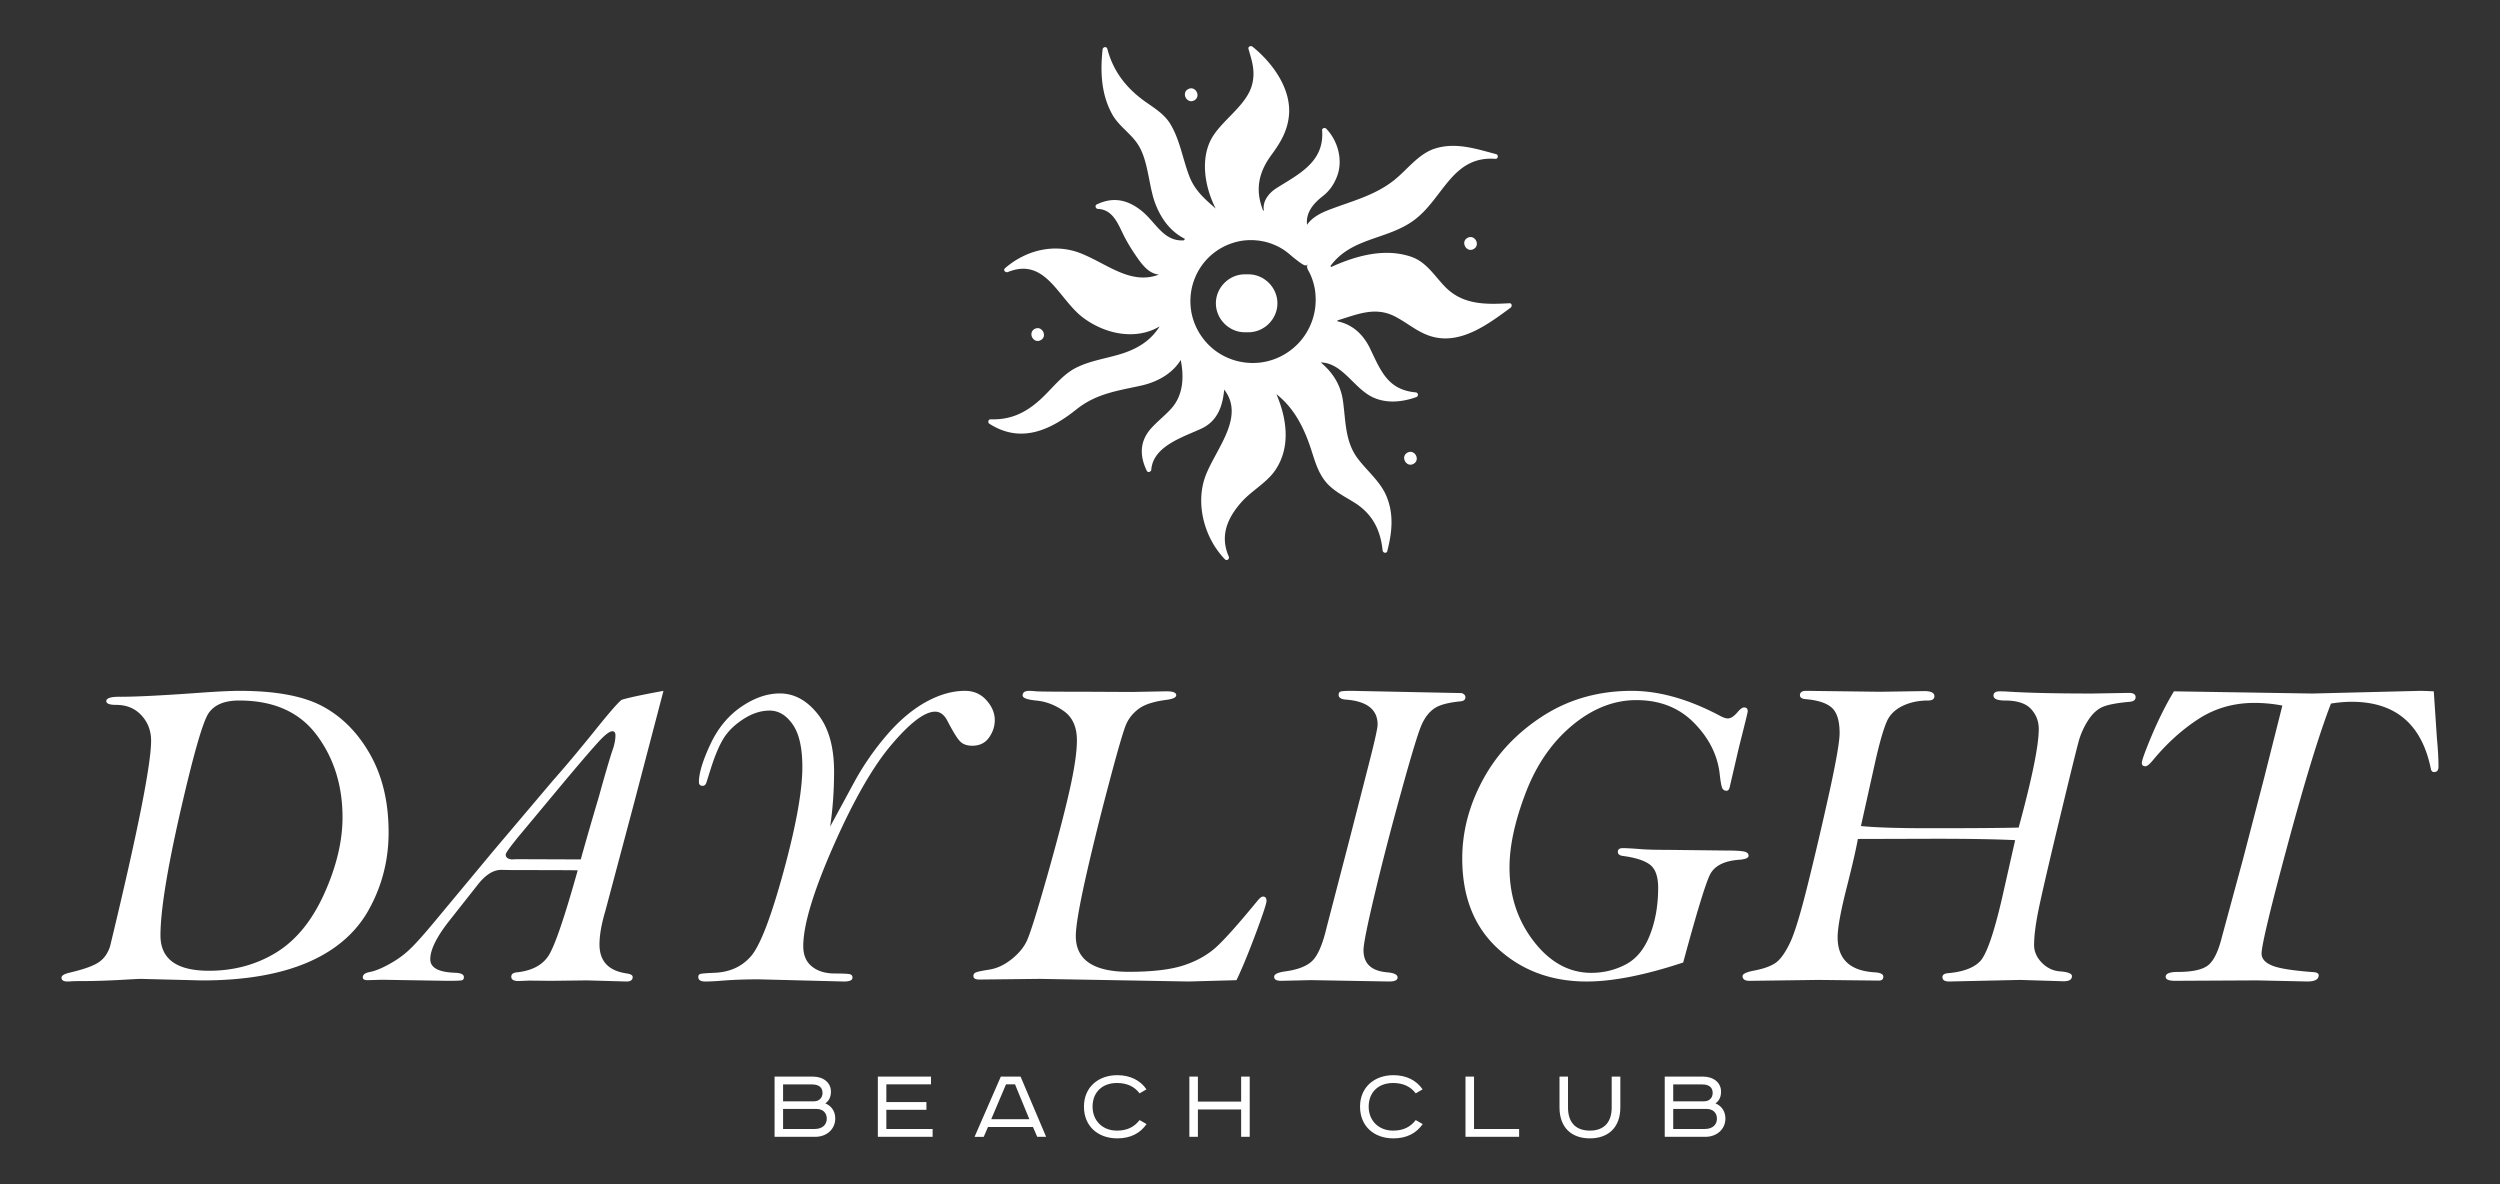 <svg xmlns:xlink="http://www.w3.org/1999/xlink" xmlns="http://www.w3.org/2000/svg" viewBox="0 0 596.079 282.422" width="596.079"  height="282.422" ><rect x="0" y="0" width="596.079" height="282.422" fill="#333333" stroke="none"/><path d="M193.776 256.693c2.546 0 4.345 1.429 4.345 3.583 0 1.3-.48 2.206-1.336 2.803 1.489.606 2.367 1.923 2.367 3.616 0 2.384-1.87 4.362-4.808 4.362h-9.659v-14.364h9.091zm-7.065 5.893h7.38c1.316 0 2.027-.936 2.027-1.973 0-1.118-.604-2.055-2.524-2.055h-6.883v4.028zm0 6.598h7.531c1.947 0 2.888-1.117 2.888-2.46 0-1.46-1.012-2.32-2.468-2.32h-7.95v4.78zM221.982 256.693v1.842h-10.65v4.238h9.558v1.845h-9.559v4.566h11.037v1.873h-13.062v-14.364h12.676zM243.333 256.693l6.1 14.364h-2.122l-1.017-2.339h-10.73l-1.014 2.34h-2.184l6.263-14.365h4.704zm-6.995 10.16h9.094l-3.424-8.318h-2.141l-3.529 8.317zM271.713 260.692c-1.192-1.585-2.93-2.472-5.404-2.472-3.526 0-5.808 2.242-5.808 5.64 0 3.326 2.359 5.714 5.808 5.714 2.52 0 4.164-.912 5.404-2.514l1.661.958c-1.497 2.156-3.785 3.404-6.977 3.404-4.597 0-7.95-2.885-7.95-7.562 0-4.65 3.427-7.506 7.95-7.506 3.062 0 5.48 1.22 6.958 3.378l-1.642.96zM285.615 256.693v5.97h10.311v-5.97h2.046v14.364h-2.046v-6.52h-10.31v6.52h-2.035v-14.364h2.034zM337.556 260.692c-1.195-1.585-2.935-2.472-5.407-2.472-3.529 0-5.814 2.242-5.814 5.64 0 3.326 2.363 5.714 5.814 5.714 2.523 0 4.164-.912 5.407-2.514l1.661.958c-1.506 2.156-3.788 3.404-6.986 3.404-4.606 0-7.954-2.885-7.954-7.562 0-4.65 3.431-7.506 7.954-7.506 3.068 0 5.48 1.22 6.96 3.378l-1.635.96zM351.455 256.693v12.491h10.75v1.873H349.42v-14.364h2.034zM373.863 256.693v7.375c0 3.294 1.605 5.506 5.224 5.506 3.557 0 5.192-2.212 5.192-5.506v-7.375h2.06v7.351c0 4.75-2.845 7.378-7.252 7.378-4.448 0-7.254-2.628-7.254-7.378v-7.35h2.03zM406.02 256.693c2.545 0 4.331 1.429 4.331 3.583 0 1.3-.462 2.206-1.325 2.803 1.475.606 2.368 1.923 2.368 3.616 0 2.384-1.873 4.362-4.806 4.362h-9.661v-14.364h9.092zm-7.073 5.893h7.379c1.325 0 2.028-.936 2.028-1.973 0-1.118-.6-2.055-2.521-2.055h-6.886v4.028zm0 6.598h7.534c1.958 0 2.89-1.117 2.89-2.46 0-1.46-1.017-2.32-2.47-2.32h-7.954v4.78z" fill="#FFFFFF"></path><g fill="#FFFFFF"><path d="M28.691 166.133c3.692 0 9.738-.298 18.107-.894 4.675-.347 8.136-.518 10.372-.518 8.723 0 15.384 1.271 19.998 3.82 4.608 2.552 8.336 6.39 11.198 11.54 2.861 5.154 4.29 11.277 4.29 18.401 0 6.492-1.52 12.552-4.582 18.169-3.045 5.617-7.914 9.876-14.596 12.77-6.687 2.894-15.123 4.346-25.314 4.346l-14.604-.369c-.381 0-1.8.071-4.238.212-3.662.206-6.856.308-9.585.308-1.357 0-2.243.021-2.663.056-.423.032-.746.047-.996.047-.945 0-1.412-.314-1.412-.934 0-.496.693-.897 2.09-1.21 3.215-.766 5.453-1.562 6.727-2.408 1.27-.83 2.197-2.106 2.758-3.823 6.518-26.975 9.785-43.325 9.785-49.047 0-2.375-.776-4.384-2.303-6.041-1.537-1.652-3.528-2.489-5.975-2.489-1.601 0-2.408-.294-2.408-.891 0-.734 1.125-1.076 3.351-1.045zm28.307.89c-3.457 0-5.865 1.006-7.252 3.008-1.38 2.006-3.634 9.892-6.788 23.664-3.13 13.76-4.699 23.547-4.699 29.34 0 5.621 3.857 8.424 11.573 8.424 5.962 0 11.317-1.46 16.05-4.366 4.727-2.915 8.539-7.593 11.442-14.04 2.893-6.433 4.343-12.495 4.343-18.179 0-7.577-2.052-14.113-6.148-19.606-4.104-5.498-10.274-8.246-18.521-8.246zM158.192 164.721l-7.024 26.813-6.875 25.823c-.896 3.016-1.355 5.635-1.355 7.846 0 3.964 2.151 6.263 6.454 6.89.971.141 1.46.425 1.46.854 0 .71-.489 1.074-1.46 1.074l-9.425-.265-8.645.102-5.102-.053-2.605.105c-1.14 0-1.71-.345-1.71-1.045 0-.614.468-.964 1.397-1.036 3.512-.385 6.007-1.695 7.478-3.956 1.474-2.255 3.794-9.043 6.964-20.356-.633-.04-5.786-.062-15.464-.062l-2.764-.051c-1.85 0-3.662 1.116-5.457 3.35l-7.099 8.998c-2.912 3.752-4.37 6.734-4.37 8.956 0 2.01 1.936 3.084 5.828 3.224 1.46.038 2.19.388 2.19 1.042 0 .423-.155.667-.473.751-.307.091-1.455.133-3.435.133l-15.526-.253-3.573.097c-.724 0-1.1-.23-1.1-.69 0-.609.525-1.024 1.562-1.235 1.292-.235 2.84-.848 4.63-1.84 1.812-.982 3.399-2.101 4.776-3.375 1.366-1.258 3.382-3.49 6.06-6.712l14.11-16.97 14.314-16.916c2.848-3.193 6.419-7.46 10.716-12.81 3.066-3.787 4.92-5.881 5.576-6.299 1.496-.481 4.806-1.194 9.947-2.134zm-19.722 40.194a875.478 875.478 0 0 1 4.293-14.853c1.693-6.128 2.866-10.072 3.502-11.84.31-1.083.478-2.046.478-2.884 0-.657-.246-.987-.738-.987-.556 0-1.433.604-2.639 1.828-1.211 1.224-4.2 4.673-8.966 10.357l-10.481 12.586c-2.23 2.705-3.341 4.24-3.341 4.634 0 .658.462 1.047 1.408 1.159l1.297-.055 15.187.055zM197.93 197.089l5.796-10.699a64.927 64.927 0 0 1 7.706-11.122c2.968-3.447 6.064-6.068 9.28-7.863 3.235-1.789 6.342-2.684 9.336-2.684 2.106 0 3.815.739 5.137 2.228 1.336 1.485 2.001 3.07 2.001 4.73 0 1.485-.45 2.88-1.374 4.175-.912 1.302-2.247 1.95-4.01 1.95-1.2 0-2.143-.322-2.807-.963-.68-.63-1.707-2.282-3.083-4.93-.76-1.486-1.74-2.228-2.942-2.228-2.485 0-5.955 2.621-10.4 7.856-4.444 5.227-9.063 13.295-13.863 24.18-4.784 10.878-7.186 18.838-7.186 23.865 0 2.108.67 3.713 2.015 4.813 1.34 1.101 3.101 1.671 5.275 1.713 2.278 0 3.58.068 3.933.201.347.14.512.405.512.776 0 .625-.659.934-2.017.934l-20.32-.518c-3.11 0-6.005.103-8.687.31-1.647.14-3.019.208-4.082.208-1.11 0-1.66-.359-1.66-1.09 0-.385.178-.62.513-.722.346-.099 1.403-.183 3.15-.256 3.7-.107 6.656-1.403 8.853-3.906 2.21-2.498 4.801-9.243 7.81-20.225 3.002-10.98 4.489-19.277 4.489-24.903 0-4.584-.756-7.98-2.292-10.182-1.536-2.214-3.375-3.312-5.515-3.312-2.062 0-4.131.662-6.203 1.993-2.067 1.328-3.648 2.847-4.726 4.565-1.088 1.732-2.128 4.194-3.134 7.402l-1.03 3.258c-.172.481-.467.725-.877.725-.585 0-.883-.309-.883-.93 0-2.073.893-5.03 2.69-8.896 1.79-3.858 4.252-6.86 7.372-9.002 3.125-2.14 6.2-3.202 9.227-3.202 3.411 0 6.426 1.628 9.016 4.882 2.618 3.26 3.918 7.838 3.918 13.736 0 4.589-.315 8.97-.937 13.133zM294.813 233.705l-11.413.316-35.464-.626-14.424.16c-.944 0-1.425-.282-1.425-.84 0-.389.195-.669.564-.848.37-.173 1.443-.4 3.237-.682 1.778-.283 3.52-1.077 5.202-2.4 1.689-1.316 2.919-2.764 3.687-4.342.766-1.578 2.373-6.664 4.815-15.25 2.433-8.58 4.24-15.49 5.419-20.72 1.177-5.231 1.758-9.215 1.758-11.962 0-3.155-1.031-5.467-3.1-6.95-2.074-1.464-4.268-2.31-6.574-2.526-2.174-.206-3.27-.615-3.27-1.215 0-.734.533-1.099 1.583-1.099.345 0 .888.034 1.628.108.732.066 4.894.106 12.475.106l10.417.052 8.209-.158c1.545 0 2.31.307 2.31.925 0 .548-.796.923-2.417 1.123-2.943.395-5.09 1.077-6.446 2.067-1.35.99-2.356 2.187-2.998 3.582-.65 1.395-2.077 6.278-4.284 14.659-2.219 8.365-4.058 15.897-5.56 22.584-1.48 6.688-2.238 11.16-2.238 13.41 0 5.686 4.223 8.532 12.633 8.532 5.648 0 10.048-.526 13.212-1.582 3.153-1.051 5.792-2.565 7.891-4.55 2.105-1.979 5.317-5.603 9.63-10.865.528-.632.942-.944 1.258-.944.562 0 .847.343.847 1.049 0 .594-.87 3.217-2.603 7.867-1.743 4.647-3.253 8.322-4.559 11.02zM348.54 165.256c.574.247.86.559.86.96 0 .607-.405.944-1.18 1.008-2.957.294-5.034.847-6.237 1.692-1.212.83-2.218 2.114-2.998 3.832-.778 1.731-2.399 7.002-4.824 15.812-2.448 8.807-4.562 16.98-6.362 24.53-1.8 7.547-2.697 12.034-2.697 13.462 0 3.198 1.883 4.968 5.65 5.281 1.65.145 2.476.55 2.476 1.227 0 .634-.678.961-2.036.961l-18.577-.327-7.16.165c-1.105 0-1.656-.314-1.656-.964 0-.607.86-1.028 2.56-1.27 3.168-.426 5.399-1.32 6.675-2.672 1.284-1.347 2.386-4.006 3.31-7.949l5.396-20.754 4.802-18.726c1.286-5.052 1.924-7.966 1.924-8.75 0-3.618-2.551-5.614-7.692-5.975-1.07-.105-1.6-.477-1.6-1.123 0-.42.168-.687.47-.792.325-.109 1.224-.163 2.687-.163l26.21.535zM401.327 229.492c-9.117 3.017-16.785 4.53-22.997 4.53-8.393 0-15.44-2.601-21.143-7.802-5.683-5.192-8.541-12.368-8.541-21.525 0-6.447 1.645-12.715 4.943-18.806 3.281-6.088 8.042-11.137 14.244-15.149 6.212-4.009 13.295-6.019 21.245-6.019 6.525 0 13.506 1.97 20.945 5.906.825.457 1.476.672 1.955.672.655 0 1.393-.46 2.21-1.384.691-.825 1.232-1.242 1.648-1.242.587 0 .88.312.88.932 0 .204-.697 3.057-2.087 8.54l-2.141 9.21c-.128.79-.406 1.187-.817 1.187-.484 0-.823-.218-1.036-.643-.198-.438-.412-1.574-.612-3.419-.52-4.468-2.546-8.502-6.102-12.12-3.553-3.619-8.142-5.432-13.769-5.432-5.366 0-10.464 2.018-15.304 6.043-4.837 4.033-8.535 9.4-11.09 16.108-2.563 6.708-3.843 12.624-3.843 17.77 0 6.76 1.936 12.632 5.81 17.632 3.873 4.99 8.444 7.476 13.692 7.476 2.911 0 5.647-.662 8.205-2 2.547-1.34 4.473-3.685 5.782-7.061 1.31-3.35 1.952-7.09 1.952-11.206 0-2.67-.64-4.507-1.927-5.507-1.279-.993-3.449-1.696-6.508-2.104-.786-.103-1.177-.435-1.177-.984 0-.58.391-.875 1.177-.875.826 0 2.105.073 3.868.203 1.43.14 3.66.209 6.687.209l13.834.157c2.236 0 3.714.074 4.474.232.76.15 1.134.488 1.134 1 0 .55-.778.873-2.32.976-3.54.283-5.805 1.446-6.865 3.506-1.039 2.055-3.181 9.049-6.406 20.989zM443.706 196.95c3.3.35 8.752.526 16.332.526 10.69 0 17.772-.057 21.277-.158 3.192-11.742 4.792-19.577 4.792-23.502 0-1.85-.626-3.447-1.864-4.787-1.248-1.338-3.32-2.003-6.192-2.003-1.832 0-2.736-.393-2.736-1.181 0-.677.505-1.007 1.496-1.007.464 0 1.019.011 1.668.048 4.987.325 11.798.472 20.45.472l8.656-.147c1.068 0 1.61.336 1.61 1.015 0 .673-.503 1.042-1.499 1.115-2.886.254-4.975.648-6.274 1.175-1.303.542-2.461 1.579-3.48 3.127-1.004 1.55-1.755 3.166-2.242 4.835-.475 1.671-2.128 8.365-4.94 20.061-2.81 11.7-4.478 18.982-4.993 21.83-.525 2.85-.777 5.163-.777 6.947 0 1.568.624 2.977 1.864 4.248 1.25 1.252 2.716 1.947 4.385 2.046 1.85.148 2.778.521 2.778 1.133 0 .82-.661 1.223-1.978 1.223l-10.361-.322-16.937.377c-1.067 0-1.606-.345-1.606-1.04 0-.559.454-.863 1.334-.942 3.607-.317 6.158-1.277 7.68-2.876 1.5-1.61 3.223-6.536 5.153-14.806l3.17-14.04c-4.839-.23-11.219-.331-19.145-.331l-18.356.052c-.46 2.566-1.328 6.32-2.582 11.262-1.5 5.86-2.243 9.92-2.243 12.157 0 5.228 2.925 8.016 8.804 8.375 1.393.072 2.09.424 2.09 1.043 0 .621-.356.929-1.067.929l-14.38-.16-16.453.221c-1.107 0-1.663-.389-1.663-1.122 0-.537.94-.985 2.835-1.34 2.384-.462 4.127-1.125 5.252-1.972 1.087-.871 2.19-2.442 3.278-4.747 1.086-2.308 2.495-6.93 4.213-13.891 1.73-6.95 3.414-14.184 5.08-21.695 1.651-7.508 2.483-12.281 2.483-14.312 0-2.892-.61-4.894-1.834-6.022-1.24-1.12-3.314-1.81-6.237-2.059-.923-.07-1.384-.387-1.384-.94 0-.693.5-1.044 1.491-1.044l17.69.223 10.469-.163c1.603 0 2.409.411 2.409 1.23 0 .674-.512 1.015-1.513 1.015-2.054 0-3.93.359-5.593 1.067-1.675.72-2.939 1.724-3.778 3.048-.831 1.316-1.856 4.574-3.065 9.772l-3.567 16.036zM555.775 167.754c-2.77 7.167-6.216 18.416-10.35 33.74-4.135 15.336-6.192 23.951-6.192 25.87 0 1.213.84 2.165 2.5 2.853 1.667.697 4.967 1.213 9.896 1.573.814.067 1.223.315 1.223.736 0 .996-.904 1.492-2.72 1.492l-11.955-.262-19.57.1c-1.494 0-2.243-.316-2.243-.951 0-.786.98-1.167 2.936-1.167 3.506 0 5.924-.552 7.255-1.644 1.333-1.108 2.42-3.401 3.268-6.875l4.952-18.262 5.054-19.424 4.36-17.299a34.691 34.691 0 0 0-6.699-.638c-4.969 0-9.433 1.3-13.384 3.883-3.959 2.589-7.576 5.881-10.872 9.887-.748.886-1.306 1.337-1.7 1.337-.568 0-.856-.269-.856-.8 0-.599.806-2.824 2.415-6.656 1.622-3.818 3.36-7.294 5.243-10.413l32.966.524 25.69-.637c.64 0 1.74.038 3.297.113l.749 11.217c.248 2.596.376 4.845.376 6.757 0 .844-.354 1.273-1.07 1.273-.383 0-.643-.251-.744-.738-2.157-10.672-8.461-16.017-18.877-16.017-1.599 0-3.235.143-4.948.428z" fill="#FFFFFF"></path></g><g fill="#FFFFFF"><path d="M356.719 36.753c-4.818-1.28-9.597-2.883-14.538-1.343-3.887 1.212-6.554 4.927-9.592 7.401-4.793 3.882-10.413 5.147-15.99 7.326-1.922.755-3.866 1.837-4.955 3.457-.306-2.614 1.143-4.8 3.663-6.757 1.686-1.31 2.699-2.784 3.477-4.756 1.492-3.852.224-8.526-2.582-11.4-.318-.334-1.018-.116-.971.392.59 7.451-5.419 10.368-10.775 13.719-2.116 1.329-3.489 3.347-3.102 5.427-.068-.009-.127-.02-.196-.024-1.832-4.653-1.265-8.799 1.933-13.176 2.15-2.919 3.82-5.653 4.218-9.297.706-6.492-3.904-12.753-8.664-16.588-.408-.317-1.139-.046-.964.548.852 2.936 1.657 5.313.865 8.463-1.223 4.791-6.746 8.207-9.34 12.323-3.127 4.94-2.056 11.962.65 17.253-2.503-2.192-4.935-4.222-6.274-7.678-1.59-4.127-2.201-8.508-4.467-12.366-1.392-2.357-3.664-3.778-5.838-5.29-4.583-3.201-7.823-7.252-9.253-12.727-.172-.661-1.062-.502-1.133.121-.567 5.37-.353 10.717 2.325 15.525 1.568 2.788 4.348 4.458 6.051 7.057 2.532 3.811 2.56 9.717 4.12 13.983 1.4 3.78 3.686 6.894 7.166 8.621-.104.112-.209.23-.322.35-4.969.282-6.672-4.49-10.34-7.283-3.285-2.5-6.624-3.098-10.381-1.294-.543.258-.271 1.052.274 1.075 3.28.122 4.596 3.076 5.825 5.647 1.061 2.217 2.274 4.164 3.692 6.181 1.45 2.05 2.89 3.59 5.012 3.834-6.678 2.522-12.173-2.467-18.532-5.04-6.306-2.537-13.168-.811-18.155 3.515-.535.47.127 1.133.683.912 9.002-3.653 12.025 6.357 17.833 10.797 5.26 4.011 12.662 5.564 18.355 2.16-2.133 3.415-5.345 5.44-9.634 6.696-3.479 1.03-7.057 1.532-10.315 3.181-3.273 1.632-5.773 5.08-8.452 7.513-3.488 3.194-7.096 4.927-11.884 4.766-.588-.022-.767.759-.302 1.064 7.452 4.761 14.442 1.599 20.738-3.424 4.715-3.766 9.69-4.416 15.416-5.671 3.822-.846 7.448-2.823 9.457-6.115.818 3.996.628 8.36-2.225 11.557-1.494 1.653-3.271 3.033-4.785 4.694-2.777 3.065-2.84 6.561-1.078 10.167.255.548 1.024.263 1.073-.272.45-5.64 7.624-7.768 11.915-9.77 3.904-1.802 5.1-5.416 5.468-9.312 5.374 6.938-2.914 15.062-4.824 21.683-1.869 6.475.395 14.05 5.01 18.787.473.48 1.157-.115.897-.683-2.203-5.032-.243-9.356 3.218-13.168 2.367-2.58 5.768-4.403 7.766-7.252 3.853-5.502 2.904-12.395.383-18.278 4.027 3.164 6.368 7.541 8.067 12.546.98 2.895 1.635 5.712 3.545 8.175 1.768 2.26 4.551 3.611 6.932 5.094 4.29 2.674 6.25 6.433 6.775 11.423.062.613.946.846 1.119.165 1.135-4.411 1.599-8.752-.187-13.05-1.46-3.552-4.71-6.1-6.95-9.133-2.946-4.002-2.77-8.862-3.425-13.555-.53-3.876-2.43-6.832-5.31-9.233 4.987.13 7.58 5.565 11.739 7.952 3.426 1.952 7.469 1.585 11.026.324.624-.22.534-1.068-.127-1.136-6.63-.598-8.316-5.122-10.874-10.46-1.636-3.39-4.212-5.76-7.803-6.486.024-.072.024-.138.03-.219 4.674-1.4 8.962-3.396 13.73-.92 3.434 1.768 5.903 4.29 9.852 5.023 6.537 1.228 12.769-3.504 17.693-7.124.413-.291.353-1.1-.28-1.068-5.619.319-11.08.42-15.309-3.891-2.582-2.638-4.463-5.964-8.164-7.207-6.322-2.13-13.162-.21-19.049 2.469a2.22 2.22 0 0 1-.133-.268c5.043-6.84 13.487-6.18 19.88-10.882 7.012-5.15 9.043-15.407 19.433-14.651.656.052.797-.962.17-1.119zm-53.353 21.43c2.015.793 2.987 1.591 2.988 1.573 0 0 .41.28.853.647.455.36.945.808 1.204 1.015 1.367 1.058 2.432 1.97 3.075 1.87a.495.495 0 0 0 .295-.216l.057.039a.588.588 0 0 0-.194.467c0 .223.072.507.256.836.24.438 1.17 1.998 1.627 4.673a15.98 15.98 0 0 1 .006 4.67 15.181 15.181 0 0 1-1.955 5.45 14.886 14.886 0 0 1-4.588 4.82c-1.95 1.308-4.318 2.215-6.823 2.45a15.055 15.055 0 0 1-7.547-1.213 14.563 14.563 0 0 1-6.01-4.89c-1.54-2.126-2.48-4.641-2.71-7.158a14.628 14.628 0 0 1 1.145-7.26 14.423 14.423 0 0 1 4.09-5.426 14.66 14.66 0 0 1 5.38-2.778c1.805-.5 3.54-.58 5.055-.438 1.514.13 2.79.488 3.796.87z" fill="#FFFFFF"></path><path d="M248.162 81.095c1.726-.955.211-3.618-1.49-2.659-1.708.976-.222 3.63 1.49 2.659zM284.766 23.93c1.717-.976.22-3.637-1.5-2.666-1.711.964-.215 3.623 1.5 2.666zM351.368 59.377c1.724-.964.228-3.628-1.489-2.655-1.72.957-.226 3.617 1.49 2.655zM335.548 107.931c-1.719.969-.22 3.632 1.492 2.663 1.726-.966.223-3.63-1.492-2.663zM297.659 65.402h-.845c-3.763 0-6.913 3.141-6.913 6.913 0 3.768 3.15 6.914 6.913 6.914h.845c3.767 0 6.92-3.146 6.92-6.914 0-3.772-3.153-6.913-6.92-6.913z" fill="#FFFFFF"></path></g></svg>
